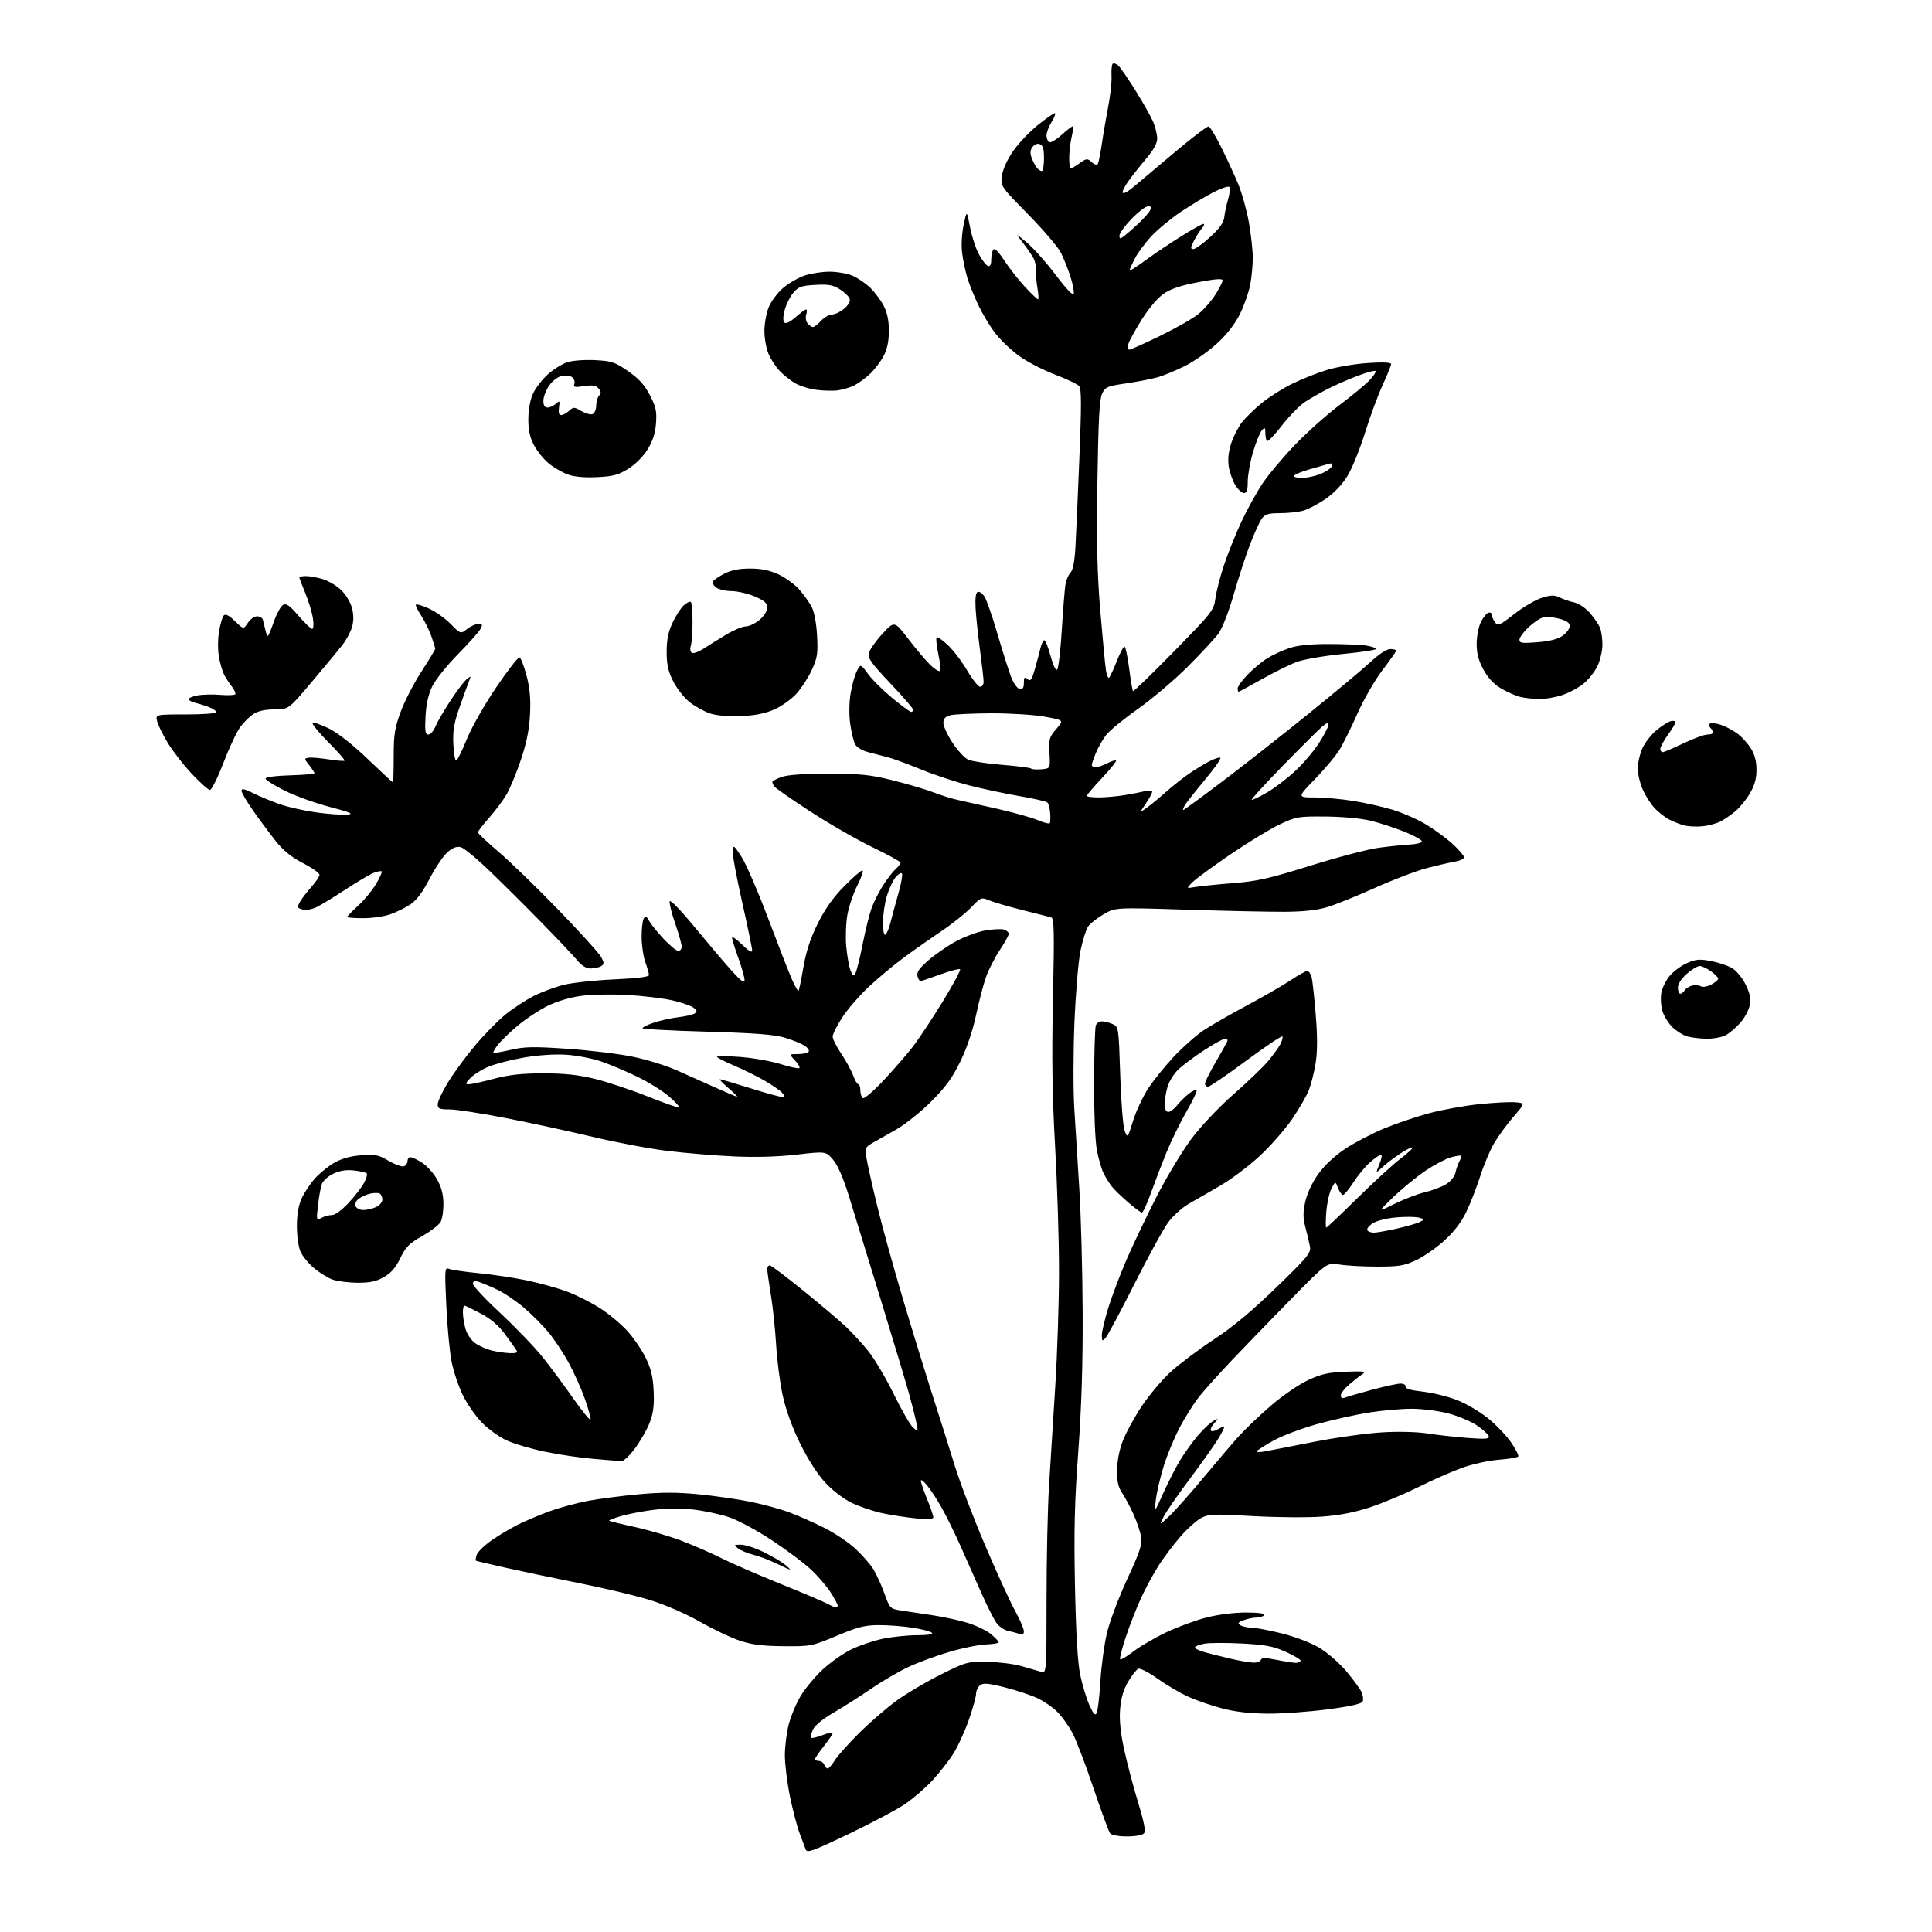 <?xml version="1.0" encoding="UTF-8" standalone="no"?>
<svg 
  version="1.1" 
  xmlns="http://www.w3.org/2000/svg" 
  xmlns:xlink="http://www.w3.org/1999/xlink" 
  xmlns:svg="http://www.w3.org/2000/svg"
  xmlns:rdf="http://www.w3.org/1999/02/22-rdf-syntax-ns#"
  xmlns:cc="http://creativecommons.org/ns#"
  xmlns:dc="http://purl.org/dc/elements/1.1/"
  viewBox="0 0 768 768"
  width="768"
  height="768"
>
<style>svg {background-color: white; }</style>"
<path stroke="none" fill="black" fill-rule="evenodd" d="M337.46,728.99C323.18,735.83 320.82,736.68 320.29,735.21C319.96,734.27 318.87,731.37 317.87,728.77C316.87,726.17 315.14,719.58 314.02,714.12C312.91,708.65 312.00,701.31 312.00,697.80C312.00,694.29 312.69,688.74 313.54,685.46C314.39,682.18 316.53,677.09 318.29,674.15C320.06,671.20 324.00,666.48 327.05,663.65C330.10,660.82 335.19,657.23 338.37,655.68C341.55,654.13 347.16,652.23 350.83,651.45C354.50,650.67 360.63,650.03 364.45,650.02C368.80,650.01 371.05,649.65 370.45,649.06C369.93,648.54 366.57,647.64 363.00,647.07C359.43,646.49 353.42,646.01 349.65,646.01C343.85,646.00 341.25,646.65 332.65,650.24C322.71,654.40 322.27,654.48 311.50,654.39C303.31,654.33 298.90,653.78 294.25,652.25C290.81,651.13 283.61,647.72 278.25,644.68C272.49,641.41 264.36,637.88 258.39,636.04C252.84,634.33 240.46,631.37 230.89,629.46C221.33,627.55 208.10,624.78 201.50,623.31C194.90,621.83 189.35,620.52 189.16,620.39C188.97,620.26 189.11,619.24 189.46,618.13C189.81,617.03 192.30,614.54 194.99,612.60C197.68,610.67 202.50,607.78 205.69,606.17C208.89,604.56 214.72,602.09 218.65,600.68C222.58,599.27 229.33,597.45 233.65,596.63C237.97,595.81 247.05,594.63 253.83,594.01C263.02,593.17 269.11,593.17 277.83,594.02C284.25,594.65 293.58,596.00 298.57,597.02C303.55,598.04 310.53,599.97 314.07,601.30C317.61,602.63 323.82,605.39 327.87,607.44C331.93,609.48 337.44,613.20 340.13,615.72C342.82,618.23 346.00,621.88 347.20,623.82C348.40,625.76 350.36,630.08 351.57,633.42C353.71,639.37 353.85,639.51 358.13,640.19C360.53,640.57 366.09,641.41 370.48,642.05C374.87,642.69 381.26,644.07 384.69,645.13C388.11,646.19 392.28,648.21 393.95,649.61C395.63,651.02 397.00,652.48 396.99,652.84C396.99,653.20 394.73,653.58 391.97,653.68C389.22,653.78 382.81,655.07 377.73,656.55C372.65,658.03 365.35,660.69 361.50,662.46C357.65,664.23 350.90,668.15 346.50,671.17C342.10,674.19 335.32,678.50 331.44,680.76C327.10,683.28 323.91,685.90 323.15,687.56C322.48,689.04 322.16,690.50 322.45,690.79C322.74,691.07 324.78,690.60 326.99,689.74C329.20,688.87 331.00,688.51 331.00,688.94C331.00,689.37 329.43,691.69 327.51,694.11C325.59,696.52 324.02,698.84 324.01,699.25C324.00,699.66 324.69,700.00 325.53,700.00C326.37,700.00 327.32,700.67 327.64,701.50C327.95,702.33 328.58,703.00 329.03,703.00C329.47,703.00 330.74,701.54 331.85,699.75C332.95,697.96 337.38,693.02 341.68,688.76C345.98,684.51 352.65,678.75 356.50,675.96C360.35,673.17 368.18,668.55 373.90,665.69C383.98,660.66 384.54,660.50 392.40,660.61C396.85,660.67 402.98,661.43 406.00,662.29C409.02,663.16 412.51,664.18 413.75,664.55C416.00,665.23 416.00,665.23 416.01,635.87C416.01,619.71 416.46,599.30 417.01,590.50C417.55,581.70 418.66,563.92 419.48,551.00C420.30,538.08 420.97,517.60 420.97,505.50C420.98,493.40 420.28,471.12 419.43,456.00C418.28,435.54 418.06,420.38 418.57,396.77C419.14,370.25 419.03,364.97 417.88,364.67C417.12,364.47 412.00,363.17 406.50,361.79C401.00,360.41 395.04,358.66 393.26,357.92C390.09,356.60 389.94,356.66 385.99,360.77C383.77,363.08 378.48,367.30 374.23,370.16C369.98,373.01 363.30,377.70 359.39,380.58C355.48,383.46 349.21,388.67 345.47,392.15C341.73,395.64 336.94,401.16 334.83,404.41C332.72,407.65 331.00,411.10 331.00,412.05C331.00,413.01 332.55,416.10 334.44,418.91C336.33,421.72 338.45,425.59 339.14,427.51C339.83,429.43 340.76,431.00 341.20,431.00C341.64,431.00 342.00,432.10 342.00,433.44C342.00,434.78 342.46,436.17 343.03,436.52C343.59,436.86 347.30,433.67 351.28,429.42C355.25,425.17 360.41,419.23 362.75,416.23C365.08,413.23 370.42,405.18 374.62,398.34C378.81,391.50 381.97,385.64 381.65,385.31C381.32,384.98 377.77,385.91 373.77,387.36C369.77,388.82 366.21,390.01 365.87,390.00C365.52,390.00 365.00,389.10 364.71,388.00C364.33,386.53 365.41,384.93 368.83,381.92C371.38,379.67 376.22,376.29 379.59,374.41C382.96,372.53 388.27,370.51 391.39,369.93C394.51,369.36 397.95,369.17 399.03,369.51C400.11,369.85 401.00,370.62 401.00,371.21C401.00,371.81 399.38,374.73 397.40,377.72C395.42,380.70 392.95,385.54 391.92,388.48C390.89,391.41 389.11,398.24 387.96,403.66C386.66,409.78 384.30,416.71 381.72,422.00C378.51,428.57 375.86,432.20 370.04,438.00C365.89,442.12 359.69,447.07 356.25,449.00C352.81,450.93 348.59,453.31 346.88,454.31C343.96,456.00 343.80,456.38 344.43,460.28C344.79,462.57 346.67,470.97 348.59,478.94C350.51,486.92 355.25,504.03 359.11,516.97C362.97,529.91 368.31,547.25 370.97,555.50C373.63,563.75 377.46,575.90 379.49,582.50C381.51,589.10 386.92,603.30 391.50,614.06C396.08,624.82 401.44,636.56 403.42,640.14C405.39,643.73 407.00,647.46 407.00,648.44C407.00,649.72 406.51,650.03 405.25,649.54C404.29,649.16 402.25,648.61 400.73,648.30C399.20,647.99 397.11,646.56 396.09,645.12C395.06,643.68 392.37,638.34 390.11,633.25C387.85,628.16 384.15,619.84 381.90,614.75C379.64,609.66 376.28,602.80 374.42,599.50C372.57,596.20 369.93,592.15 368.56,590.50C367.19,588.85 366.06,587.98 366.04,588.58C366.02,589.17 367.12,592.42 368.50,595.81C369.88,599.19 371.00,602.48 371.00,603.11C371.00,603.93 369.05,604.07 364.25,603.59C360.53,603.23 354.49,602.30 350.82,601.53C347.15,600.76 341.60,598.89 338.49,597.36C335.12,595.72 330.81,592.39 327.87,589.16C324.85,585.87 320.97,579.76 317.96,573.61C314.80,567.15 312.32,560.24 311.09,554.50C310.03,549.55 308.87,540.55 308.52,534.50C308.16,528.45 307.23,519.56 306.44,514.75C305.65,509.94 305.00,505.32 305.00,504.50C305.00,503.67 305.44,503.00 305.98,503.00C306.52,503.00 312.48,507.48 319.23,512.96C325.98,518.43 333.56,524.84 336.07,527.21C338.59,529.57 342.66,533.99 345.12,537.04C347.58,540.09 352.13,547.75 355.23,554.07C358.32,560.39 361.79,566.41 362.93,567.44C365.01,569.32 365.01,569.31 364.35,565.91C363.98,564.04 362.70,558.90 361.49,554.50C360.28,550.10 355.14,533.00 350.07,516.50C345.00,500.00 339.32,481.55 337.47,475.50C335.29,468.41 333.06,463.28 331.21,461.07C328.33,457.64 328.33,457.64 316.75,458.97C309.28,459.83 300.41,460.09 291.83,459.70C284.50,459.37 272.67,458.39 265.54,457.53C258.41,456.67 244.91,454.14 235.54,451.90C226.17,449.67 210.62,446.30 201.00,444.43C191.38,442.55 181.36,441.01 178.75,441.01C174.65,441.00 174.00,440.72 174.00,438.98C174.00,437.87 175.80,434.00 178.00,430.38C180.20,426.75 184.99,420.21 188.63,415.85C192.27,411.48 197.76,405.86 200.82,403.37C203.88,400.87 209.00,397.52 212.18,395.91C215.37,394.30 220.80,392.29 224.24,391.45C227.68,390.61 236.69,389.65 244.25,389.31C253.24,388.91 257.99,388.32 257.98,387.60C257.98,387.00 257.32,384.70 256.53,382.50C255.74,380.30 255.07,375.80 255.06,372.50C255.04,369.20 255.43,365.88 255.91,365.11C256.60,364.02 257.04,364.22 258.03,366.05C258.71,367.33 261.30,370.54 263.77,373.19C266.25,375.83 268.89,378.00 269.64,378.00C270.39,378.00 271.00,377.25 271.00,376.33C271.00,375.40 269.85,371.32 268.44,367.24C267.04,363.17 266.02,359.16 266.19,358.33C266.37,357.45 270.50,361.69 276.24,368.67C281.60,375.17 288.22,382.98 290.96,386.00C294.59,390.01 295.94,390.99 295.97,389.62C295.99,388.59 294.88,384.62 293.50,380.81C292.12,377.00 291.00,373.37 291.00,372.74C291.00,372.11 292.80,373.35 295.00,375.50C297.62,378.06 299.00,378.87 299.00,377.85C299.00,376.99 297.18,368.23 294.97,358.39C292.75,348.55 291.06,339.38 291.22,338.01C291.47,335.75 291.82,336.01 294.81,340.68C296.63,343.53 301.39,354.55 305.39,365.18C309.40,375.80 313.65,386.71 314.85,389.40C316.05,392.10 317.20,394.13 317.42,393.90C317.64,393.68 318.51,389.46 319.36,384.51C320.45,378.21 322.15,373.03 325.04,367.18C327.88,361.45 331.15,356.82 335.47,352.42C338.93,348.89 342.23,346.00 342.81,346.00C343.38,346.00 342.53,348.59 340.92,351.75C339.30,354.91 337.49,360.20 336.88,363.50C336.28,366.80 336.06,372.51 336.39,376.19C336.73,379.87 337.48,384.14 338.07,385.69C338.97,388.06 339.28,388.25 340.05,386.87C340.56,385.97 341.84,380.79 342.91,375.37C343.98,369.94 345.57,363.49 346.45,361.04C347.34,358.59 349.40,354.49 351.04,351.94C352.68,349.38 354.92,346.48 356.01,345.49C357.11,344.50 358.00,343.35 358.00,342.93C358.00,342.52 352.94,339.73 346.75,336.75C340.56,333.76 329.43,327.35 322.00,322.51C314.57,317.67 308.17,313.21 307.77,312.60C307.36,312.00 307.02,311.20 307.02,310.83C307.01,310.46 308.69,309.57 310.75,308.85C313.21,307.99 319.66,307.55 329.50,307.56C342.33,307.59 346.03,307.97 355.08,310.24C360.90,311.69 368.10,313.83 371.08,314.98C374.06,316.13 378.30,317.47 380.50,317.94C382.70,318.42 389.85,320.02 396.40,321.50C402.94,322.99 410.24,325.03 412.62,326.05C415.00,327.07 417.12,327.59 417.33,327.20C417.54,326.82 417.60,324.99 417.45,323.14C417.30,321.30 416.81,319.43 416.34,319.00C415.88,318.57 411.00,317.45 405.50,316.51C400.00,315.58 391.00,313.67 385.50,312.27C380.00,310.88 371.31,308.00 366.18,305.89C361.06,303.77 355.10,301.58 352.93,301.02C350.77,300.46 347.21,299.53 345.02,298.97C342.77,298.38 340.55,297.03 339.93,295.86C339.32,294.72 338.44,291.11 337.98,287.83C337.48,284.30 337.53,279.39 338.11,275.80C338.65,272.46 339.77,268.41 340.60,266.80C342.12,263.87 342.12,263.87 345.04,267.89C346.64,270.11 350.98,274.41 354.67,277.46C358.37,280.51 361.75,283.00 362.19,283.00C362.64,283.00 363.00,282.60 363.00,282.11C363.00,281.63 358.90,276.90 353.89,271.60C346.22,263.49 344.88,261.60 345.40,259.56C345.73,258.23 348.15,254.80 350.77,251.95C355.54,246.76 355.54,246.76 361.19,254.13C364.30,258.18 368.23,262.82 369.91,264.43C371.60,266.04 373.27,267.06 373.63,266.70C373.99,266.34 373.71,263.33 373.00,260.00C372.29,256.67 371.99,253.68 372.32,253.35C372.65,253.02 374.68,254.43 376.85,256.48C379.01,258.53 382.46,263.08 384.52,266.60C386.58,270.12 388.88,273.00 389.63,273.00C390.38,273.00 391.00,272.12 391.00,271.03C391.00,269.95 390.35,264.22 389.55,258.28C388.76,252.35 387.97,244.84 387.80,241.60C387.60,237.70 387.90,235.56 388.69,235.29C389.34,235.06 390.55,235.92 391.37,237.19C392.19,238.46 394.46,244.97 396.41,251.65C398.37,258.34 400.77,265.99 401.76,268.65C402.81,271.47 404.27,273.62 405.28,273.82C406.56,274.06 407.00,273.46 407.00,271.45C407.00,269.21 407.24,268.96 408.45,269.96C409.66,270.97 410.14,270.30 411.41,265.83C412.24,262.90 413.21,259.26 413.57,257.74C413.93,256.22 414.57,254.76 415.00,254.50C415.43,254.23 416.58,256.96 417.55,260.55C418.63,264.54 419.68,266.72 420.24,266.16C420.75,265.65 421.58,258.54 422.08,250.37C422.58,242.19 423.24,234.05 423.54,232.28C423.84,230.51 424.74,228.40 425.55,227.60C426.52,226.62 427.18,223.17 427.51,217.32C427.78,212.47 428.49,196.44 429.08,181.70C429.91,161.33 429.89,154.57 429.00,153.50C428.35,152.72 423.97,150.63 419.27,148.86C414.56,147.08 408.13,143.72 404.96,141.39C401.80,139.07 397.57,135.01 395.56,132.38C393.55,129.74 390.56,124.77 388.91,121.31C387.26,117.86 385.28,112.94 384.51,110.37C383.74,107.81 382.81,103.36 382.45,100.49C382.08,97.45 382.33,92.81 383.06,89.38C384.31,83.50 384.31,83.50 385.60,90.28C386.31,94.01 387.92,98.93 389.19,101.21C390.46,103.49 392.06,105.54 392.75,105.76C393.55,106.02 394.01,105.15 394.02,103.33C394.02,101.77 394.38,99.95 394.81,99.27C395.34,98.44 396.81,99.88 399.31,103.68C401.36,106.79 405.07,111.50 407.56,114.16C410.04,116.82 412.33,119.00 412.63,119.00C412.93,119.00 412.84,117.09 412.43,114.75C412.01,112.41 411.76,109.25 411.86,107.72C411.96,106.19 411.51,103.94 410.87,102.72C410.23,101.50 408.31,98.70 406.61,96.51C403.50,92.52 403.50,92.52 408.18,96.41C410.75,98.55 415.93,104.36 419.68,109.31C424.18,115.26 426.61,117.75 426.83,116.65C427.01,115.73 426.38,112.62 425.44,109.74C424.50,106.86 422.84,102.70 421.75,100.50C420.67,98.30 414.82,91.45 408.76,85.27C397.73,74.04 397.73,74.04 398.29,69.85C398.63,67.34 400.37,63.47 402.68,60.12C404.78,57.07 409.18,52.42 412.45,49.79C415.72,47.15 418.80,45.00 419.28,45.00C419.77,45.00 419.23,46.52 418.08,48.37C416.94,50.22 416.00,52.67 416.00,53.81C416.00,54.95 416.47,56.17 417.04,56.52C417.61,56.88 419.90,55.52 422.13,53.50C424.35,51.49 426.34,50.00 426.53,50.20C426.73,50.40 426.48,52.34 425.97,54.53C425.46,56.71 425.04,60.41 425.02,62.75C425.01,65.09 425.27,67.00 425.60,67.00C425.92,67.00 427.52,66.05 429.15,64.89C431.92,62.92 432.22,62.89 433.95,64.46C434.99,65.40 436.06,65.72 436.39,65.18C436.71,64.66 437.42,61.14 437.97,57.37C438.51,53.59 439.66,46.90 440.51,42.50C441.37,38.10 441.97,32.60 441.85,30.27C441.73,27.94 441.93,25.74 442.29,25.38C442.65,25.01 443.61,25.27 444.42,25.94C445.23,26.61 448.38,31.16 451.42,36.05C454.46,40.94 457.63,46.58 458.47,48.59C459.31,50.60 460.00,53.52 460.00,55.08C460.00,57.00 458.54,59.65 455.51,63.21C453.04,66.12 449.82,70.20 448.36,72.27C446.90,74.34 445.99,76.32 446.33,76.67C446.68,77.01 448.27,76.21 449.88,74.89C451.49,73.58 458.79,67.43 466.11,61.24C473.43,55.04 479.88,50.11 480.46,50.27C481.03,50.44 483.30,54.19 485.50,58.61C487.70,63.03 490.73,69.61 492.23,73.22C493.73,76.84 495.64,83.72 496.48,88.53C497.31,93.33 498.00,99.62 498.00,102.49C498.00,105.37 497.55,110.15 496.99,113.11C496.44,116.08 494.63,121.27 492.98,124.66C491.01,128.69 487.86,132.77 483.89,136.44C480.54,139.54 474.80,143.59 471.12,145.44C467.45,147.29 462.43,149.36 459.97,150.03C457.51,150.71 451.90,151.79 447.50,152.43C440.18,153.49 439.38,153.84 438.11,156.47C437.05,158.68 436.61,166.90 436.24,191.43C435.87,215.97 436.14,228.08 437.40,243.00C438.30,253.72 439.30,264.23 439.62,266.35C439.94,268.46 440.54,269.81 440.95,269.35C441.36,268.88 442.71,265.91 443.96,262.75C445.21,259.59 446.57,257.00 446.98,257.00C447.40,257.00 448.24,260.89 448.85,265.65C449.46,270.41 450.16,274.49 450.39,274.73C450.63,274.96 457.95,267.87 466.66,258.97C481.87,243.44 482.53,242.60 483.14,237.91C483.49,235.22 485.01,229.30 486.51,224.76C488.01,220.22 491.15,212.40 493.48,207.40C495.82,202.39 499.68,195.42 502.07,191.90C504.46,188.38 510.25,181.52 514.94,176.66C519.63,171.79 527.52,164.76 532.48,161.02C537.44,157.29 542.82,152.84 544.43,151.13C546.04,149.42 547.11,147.77 546.80,147.47C546.50,147.17 543.37,148.01 539.84,149.34C536.31,150.66 530.99,152.98 528.01,154.49C525.04,156.00 520.86,158.39 518.74,159.79C516.61,161.20 512.49,165.41 509.58,169.16C506.68,172.90 504.00,175.67 503.65,175.31C503.29,174.96 503.00,173.52 503.00,172.12C503.00,169.91 502.82,169.77 501.62,171.04C500.87,171.84 499.29,175.72 498.12,179.66C496.96,183.59 496.00,188.88 496.00,191.41C496.00,194.84 495.62,196.00 494.49,196.00C493.65,196.00 492.09,194.55 491.01,192.78C489.94,191.01 488.77,187.67 488.43,185.35C488.01,182.57 488.36,179.45 489.44,176.17C490.35,173.44 492.27,169.69 493.71,167.85C495.15,166.01 498.70,162.56 501.60,160.19C504.51,157.81 509.95,154.37 513.69,152.54C517.44,150.70 523.65,148.24 527.49,147.06C531.34,145.88 538.65,144.64 543.74,144.31C549.71,143.91 553.00,144.06 553.00,144.71C553.00,145.26 551.47,149.04 549.60,153.11C547.73,157.17 544.59,165.68 542.62,172.01C540.65,178.35 537.57,185.98 535.77,188.98C533.68,192.47 530.54,195.80 527.08,198.22C524.10,200.30 520.05,202.45 518.08,202.99C516.11,203.54 511.94,203.99 508.81,203.99C504.04,204.00 502.86,204.37 501.53,206.25C500.67,207.49 498.59,212.04 496.92,216.36C495.26,220.68 492.33,229.66 490.41,236.31C488.34,243.50 485.86,249.84 484.28,251.95C482.83,253.90 477.33,259.81 472.07,265.08C466.81,270.35 457.90,277.89 452.29,281.85C446.67,285.80 440.97,290.49 439.63,292.27C438.29,294.05 436.48,297.24 435.60,299.37C434.72,301.50 434.00,303.64 434.00,304.12C434.00,304.60 434.70,305.00 435.55,305.00C436.40,305.00 438.47,304.29 440.14,303.43C441.82,302.56 443.40,302.06 443.66,302.32C443.91,302.58 441.40,305.71 438.06,309.27C434.73,312.84 432.00,316.04 432.00,316.38C432.00,316.72 434.14,317.00 436.75,316.99C439.36,316.99 443.98,316.58 447.00,316.08C450.02,315.58 453.74,314.86 455.25,314.48C456.84,314.08 458.00,314.19 458.00,314.75C458.00,315.28 456.86,317.40 455.47,319.45C452.94,323.18 452.94,323.18 455.81,321.13C457.39,320.01 460.90,317.12 463.59,314.72C466.29,312.32 470.52,308.99 473.00,307.32C475.48,305.65 478.99,303.52 480.82,302.58C482.64,301.64 484.56,301.02 485.08,301.19C485.60,301.37 482.85,305.33 478.95,310.01C475.06,314.68 471.43,319.29 470.90,320.25C470.37,321.21 470.14,322.00 470.39,322.00C470.64,322.00 477.52,316.97 485.67,310.81C493.83,304.66 509.27,292.53 520.00,283.86C530.73,275.19 541.94,265.82 544.92,263.04C548.21,259.98 551.25,258.00 552.67,258.00C553.95,258.00 555.00,258.29 555.00,258.64C555.00,258.99 552.55,262.48 549.55,266.39C546.51,270.36 542.10,278.03 539.55,283.77C537.05,289.42 533.81,295.94 532.34,298.27C530.88,300.60 526.53,305.76 522.67,309.75C515.66,317.00 515.66,317.00 522.58,317.00C526.39,317.01 533.33,317.63 538.00,318.39C542.68,319.15 549.66,320.71 553.50,321.86C557.35,323.01 563.28,325.60 566.67,327.61C570.07,329.63 574.90,333.17 577.42,335.48C579.94,337.79 582.00,340.18 582.00,340.80C582.00,341.41 580.31,342.19 578.25,342.54C576.19,342.89 571.12,344.06 567.00,345.14C562.88,346.23 553.65,349.76 546.50,352.98C539.35,356.21 530.80,359.65 527.50,360.62C523.41,361.84 518.00,362.42 510.50,362.45C504.45,362.48 486.86,362.10 471.42,361.61C443.34,360.72 443.34,360.72 438.61,363.49C436.00,365.02 433.24,367.23 432.47,368.40C431.70,369.58 430.37,373.85 429.52,377.89C428.67,381.93 427.59,394.75 427.11,406.37C426.63,417.99 426.60,433.35 427.04,440.50C427.49,447.65 428.39,462.05 429.04,472.50C429.70,482.95 430.30,505.00 430.37,521.50C430.46,542.26 429.92,559.35 428.63,577.00C427.15,597.09 426.87,608.44 427.32,630.50C427.71,649.45 428.38,660.84 429.39,665.74C430.22,669.72 431.85,675.12 433.01,677.74C434.59,681.29 435.33,682.12 435.93,681.00C436.38,680.17 437.05,674.49 437.42,668.37C437.79,662.24 438.97,653.56 440.04,649.06C441.12,644.57 444.74,634.97 448.09,627.72C453.17,616.75 454.09,613.95 453.60,610.93C453.29,608.94 451.92,604.87 450.57,601.90C449.22,598.93 447.20,595.15 446.07,593.50C444.59,591.34 444.01,588.90 444.01,584.79C444.00,581.43 444.88,576.69 446.13,573.29C447.29,570.10 450.68,563.82 453.64,559.32C456.61,554.82 461.84,548.57 465.27,545.43C468.70,542.29 476.45,536.46 482.50,532.48C490.15,527.43 497.72,521.12 507.38,511.74C520.12,499.37 521.22,498.02 520.70,495.38C520.39,493.80 519.58,490.37 518.90,487.77C517.93,484.05 517.93,481.89 518.89,477.61C519.62,474.33 521.66,470.00 524.05,466.67C526.53,463.21 530.52,459.48 534.75,456.67C538.46,454.21 545.42,450.57 550.22,448.58C555.02,446.60 563.12,443.86 568.22,442.49C573.32,441.13 582.22,439.52 588.00,438.92C593.77,438.32 600.26,437.98 602.40,438.17C606.31,438.50 606.31,438.50 601.56,444.00C598.95,447.02 595.50,451.75 593.90,454.50C592.29,457.25 589.84,463.08 588.44,467.47C587.04,471.85 584.57,478.22 582.94,481.62C580.99,485.72 578.05,489.59 574.24,493.07C571.08,495.96 566.02,499.49 563.00,500.91C558.24,503.15 556.16,503.49 547.50,503.50C542.00,503.50 535.25,503.13 532.50,502.67C527.50,501.85 527.50,501.85 513.45,516.17C505.72,524.05 495.12,535.00 489.90,540.50C484.68,546.00 478.74,552.60 476.71,555.16C474.68,557.72 471.25,563.12 469.10,567.16C466.94,571.20 464.03,578.17 462.64,582.65C461.24,587.13 459.82,593.21 459.47,596.15C458.85,601.50 458.85,601.50 462.37,593.65C464.30,589.33 467.33,583.40 469.10,580.48C470.88,577.55 474.09,573.09 476.25,570.57C478.41,568.04 481.15,565.47 482.34,564.84C484.48,563.72 484.49,563.72 482.59,565.86C481.54,567.04 481.00,568.33 481.38,568.72C481.77,569.11 483.01,568.85 484.14,568.14C485.27,567.44 486.37,567.04 486.59,567.25C486.80,567.47 485.57,569.86 483.86,572.57C482.14,575.28 477.03,582.45 472.50,588.50C467.97,594.55 463.48,601.08 462.52,603.00C460.77,606.50 460.77,606.50 464.98,602.50C467.29,600.30 473.29,593.55 478.30,587.50C483.32,581.45 489.58,574.10 492.21,571.18C494.84,568.25 500.67,562.67 505.18,558.79C509.68,554.90 516.30,550.35 519.89,548.67C525.23,546.17 527.96,545.56 534.95,545.29C542.13,545.01 543.19,545.16 541.60,546.23C540.55,546.93 538.19,548.78 536.35,550.35C534.51,551.92 533.00,553.88 533.00,554.71C533.00,555.74 533.56,556.00 534.75,555.53C535.71,555.16 540.55,553.76 545.50,552.43C550.45,551.09 555.51,550.00 556.75,550.00C557.99,550.00 558.89,550.54 558.75,551.21C558.58,552.01 560.88,552.68 565.50,553.19C569.35,553.62 575.46,555.11 579.07,556.50C582.69,557.90 588.28,561.17 591.49,563.77C594.71,566.37 598.83,570.68 600.66,573.35C602.49,576.02 603.78,578.54 603.53,578.96C603.27,579.37 599.79,579.96 595.78,580.27C591.77,580.58 585.22,582.02 581.19,583.48C577.17,584.94 569.38,588.37 563.88,591.11C558.38,593.84 549.86,597.43 544.94,599.07C538.80,601.13 532.76,602.32 525.74,602.86C520.07,603.30 507.75,603.21 498.12,602.67C482.16,601.77 480.47,601.83 477.39,603.49C475.55,604.48 471.85,607.81 469.17,610.90C466.48,613.99 462.59,619.16 460.52,622.40C458.45,625.64 455.28,631.52 453.48,635.47C451.68,639.42 448.98,646.35 447.48,650.87C445.98,655.39 444.99,659.33 445.28,659.61C445.57,659.90 447.99,658.46 450.65,656.41C453.32,654.36 459.20,650.94 463.72,648.81C468.24,646.68 475.39,644.05 479.63,642.97C484.09,641.83 490.64,641.00 495.22,641.00C500.23,641.00 502.89,641.37 502.50,642.00C502.16,642.55 500.81,643.00 499.51,643.00C498.20,643.00 495.88,643.48 494.35,644.06C492.12,644.90 491.86,645.30 493.03,646.04C493.84,646.55 495.85,646.99 497.50,647.01C499.15,647.03 504.61,648.08 509.63,649.33C514.96,650.66 521.16,653.04 524.52,655.05C527.68,656.95 532.51,661.16 535.24,664.42C537.97,667.68 540.66,671.36 541.23,672.61C541.80,673.85 542.02,675.51 541.72,676.30C541.33,677.29 537.19,678.25 527.84,679.49C520.50,680.46 509.77,681.23 504.00,681.20C496.96,681.15 491.03,680.48 486.00,679.17C481.88,678.09 475.86,676.03 472.63,674.60C469.40,673.17 463.86,669.94 460.33,667.41C456.79,664.89 453.28,663.06 452.53,663.35C451.77,663.64 449.94,665.95 448.46,668.48C446.59,671.67 445.61,675.02 445.26,679.40C444.90,683.77 445.41,688.75 446.90,695.61C448.08,701.05 450.56,710.45 452.42,716.50C454.78,724.22 455.49,727.87 454.77,728.75C454.17,729.49 451.39,730.00 448.00,730.00C444.58,730.00 441.85,729.49 441.27,728.75C440.73,728.06 437.72,719.85 434.57,710.50C431.42,701.15 427.67,691.35 426.25,688.73C424.82,686.10 422.21,682.46 420.44,680.64C418.67,678.81 415.03,676.29 412.36,675.04C409.69,673.78 403.80,671.84 399.29,670.72C392.57,669.06 390.80,668.93 389.54,669.97C388.69,670.67 387.99,672.20 387.99,673.37C387.98,674.54 386.69,679.20 385.11,683.71C383.54,688.23 380.74,694.31 378.90,697.21C377.05,700.12 373.28,704.92 370.52,707.87C367.76,710.83 362.92,715.01 359.76,717.16C356.60,719.31 346.57,724.63 337.46,728.99zM498.17,660.92C499.63,660.96 501.01,660.47 501.23,659.82C501.53,658.92 502.98,658.92 507.48,659.82C510.70,660.47 514.16,661.00 515.17,661.00C516.18,661.00 517.00,660.61 517.00,660.14C517.00,659.66 514.32,658.07 511.05,656.60C506.17,654.41 503.05,653.82 493.72,653.32C487.46,652.99 480.69,653.02 478.67,653.40C476.65,653.78 475.00,654.46 475.00,654.92C475.00,655.37 476.91,656.25 479.25,656.88C481.59,657.51 486.20,658.66 489.50,659.43C492.80,660.20 496.70,660.87 498.17,660.92zM332.25,638.96C332.66,638.98 333.00,638.64 333.00,638.20C333.00,637.75 331.72,635.39 330.16,632.95C328.59,630.50 325.03,626.38 322.24,623.79C319.45,621.20 312.43,615.96 306.64,612.14C300.85,608.32 293.23,604.24 289.71,603.07C286.18,601.90 279.83,600.55 275.59,600.07C271.08,599.57 264.70,599.59 260.19,600.14C255.96,600.65 250.09,601.75 247.14,602.59C244.20,603.43 241.96,604.29 242.17,604.51C242.39,604.72 247.00,605.86 252.41,607.03C257.83,608.21 266.18,610.66 270.97,612.49C275.75,614.31 282.94,617.45 286.93,619.47C290.93,621.48 301.39,626.02 310.18,629.57C318.97,633.12 327.36,636.67 328.83,637.47C330.30,638.27 331.84,638.94 332.25,638.96zM314.00,623.92C313.73,623.90 311.25,622.79 308.50,621.46C305.75,620.12 301.69,618.59 299.47,618.04C297.25,617.49 294.55,616.37 293.47,615.55C291.58,614.13 291.63,614.06 294.50,614.03C296.15,614.02 300.20,615.32 303.50,616.94C306.80,618.55 310.62,620.79 312.00,621.91C313.38,623.04 314.27,623.94 314.00,623.92zM247.00,580.86C246.18,580.78 241.22,580.36 236.00,579.93C230.78,579.50 222.04,578.21 216.59,577.07C211.14,575.93 204.29,573.91 201.37,572.57C198.45,571.23 194.04,568.06 191.57,565.51C189.09,562.97 185.70,558.10 184.03,554.69C182.35,551.29 180.34,545.35 179.56,541.50C178.77,537.65 177.81,527.56 177.42,519.09C176.73,504.21 176.77,503.70 178.60,504.42C179.65,504.83 184.87,505.59 190.21,506.10C195.55,506.61 204.13,507.89 209.28,508.95C214.42,510.01 221.75,512.05 225.57,513.49C229.38,514.92 235.33,517.94 238.78,520.19C242.24,522.44 247.05,526.49 249.49,529.20C251.92,531.90 255.17,536.68 256.70,539.81C258.82,544.13 259.58,547.30 259.84,553.00C260.10,558.64 259.71,561.74 258.27,565.50C257.21,568.25 254.58,572.86 252.42,575.75C250.27,578.64 247.82,580.94 247.00,580.86zM503.28,576.87C505.60,576.41 514.48,574.68 523.00,573.03C531.52,571.37 543.45,569.73 549.50,569.38C556.03,568.99 563.35,569.18 567.50,569.83C571.35,570.44 578.49,571.23 583.38,571.60C590.68,572.14 592.17,572.01 591.80,570.88C591.55,570.12 589.42,568.20 587.06,566.60C584.70,565.01 579.59,562.87 575.70,561.85C571.80,560.83 565.25,560.00 561.07,560.00C556.91,560.01 549.23,560.69 544.00,561.53C538.77,562.37 529.55,564.44 523.50,566.12C517.45,567.81 509.71,570.73 506.29,572.62C502.88,574.51 499.86,576.42 499.58,576.88C499.29,577.33 500.96,577.33 503.28,576.87zM234.74,564.28C234.92,563.74 233.88,559.97 232.43,555.90C230.98,551.83 228.06,545.35 225.94,541.50C223.82,537.65 220.22,532.25 217.94,529.50C215.66,526.75 211.25,522.34 208.14,519.71C205.04,517.07 200.25,513.86 197.50,512.58C194.75,511.29 191.49,509.93 190.25,509.55C188.61,509.05 188.00,509.27 188.00,510.36C188.00,511.18 192.99,516.50 199.08,522.18C205.18,527.86 212.72,535.71 215.83,539.64C218.95,543.56 224.41,550.93 227.96,556.01C231.51,561.09 234.56,564.81 234.74,564.28zM202.80,537.90C205.23,537.97 205.89,537.67 205.30,536.74C204.86,536.04 202.82,533.18 200.76,530.38C198.21,526.91 195.14,524.29 191.12,522.14C187.88,520.42 184.95,519.00 184.61,519.00C184.27,519.00 184.00,520.24 184.01,521.75C184.01,523.26 184.47,526.17 185.04,528.21C185.64,530.35 187.28,532.77 188.93,533.95C190.50,535.07 193.53,536.40 195.65,536.89C197.77,537.39 200.98,537.84 202.80,537.90zM439.41,531.96C438.18,533.24 438.00,533.08 438.00,530.77C438.00,529.30 439.17,524.37 440.59,519.80C442.02,515.24 445.22,506.77 447.70,501.00C450.18,495.23 455.54,483.98 459.60,476.00C463.66,468.02 469.97,457.54 473.60,452.69C477.43,447.60 484.50,440.13 490.38,434.96C495.97,430.06 502.15,424.12 504.11,421.77C506.07,419.42 508.22,416.46 508.90,415.19C509.58,413.93 509.99,412.50 509.81,412.03C509.64,411.56 503.20,415.85 495.50,421.56C487.80,427.26 480.94,431.95 480.25,431.97C479.56,431.98 479.00,431.43 479.00,430.73C479.00,430.03 481.02,426.00 483.50,421.77C485.98,417.54 488.00,413.84 488.00,413.54C488.00,413.24 487.44,413.00 486.75,413.00C486.06,413.00 482.35,415.06 478.50,417.58C474.65,420.10 470.10,423.50 468.39,425.14C466.68,426.78 464.77,429.83 464.14,431.93C463.51,434.02 463.00,437.14 463.00,438.87C463.00,440.91 463.49,442.00 464.43,442.00C465.21,442.00 466.76,440.85 467.87,439.44C468.98,438.03 471.06,435.96 472.49,434.83C473.93,433.70 475.36,433.03 475.67,433.34C475.98,433.65 474.18,437.46 471.67,441.81C469.16,446.17 465.57,453.50 463.69,458.11C461.81,462.73 459.03,469.99 457.50,474.25C455.98,478.51 454.37,482.00 453.93,482.00C453.48,482.00 450.98,480.14 448.36,477.88C445.74,475.61 442.85,472.80 441.94,471.63C441.03,470.46 439.58,468.13 438.72,466.46C437.87,464.78 436.64,460.51 435.99,456.97C435.32,453.27 434.86,441.70 434.91,429.84C434.96,418.47 435.27,408.45 435.61,407.58C435.94,406.71 437.04,406.00 438.06,406.00C439.08,406.00 440.98,406.49 442.30,407.09C444.67,408.17 444.70,408.37 445.31,427.43C445.65,438.10 446.44,447.98 447.09,449.59C448.23,452.47 448.27,452.43 450.45,445.42C451.67,441.53 454.43,435.69 456.58,432.43C458.74,429.18 463.35,423.50 466.83,419.81C470.31,416.11 475.58,411.48 478.54,409.51C481.51,407.55 489.27,403.09 495.81,399.60C502.34,396.12 510.11,391.63 513.08,389.63C516.04,387.64 518.99,386.00 519.63,386.00C520.26,386.00 521.06,387.11 521.40,388.46C521.74,389.81 522.47,396.54 523.03,403.43C523.73,412.06 523.72,417.97 523.00,422.51C522.42,426.13 521.21,430.98 520.31,433.30C519.40,435.61 516.42,440.78 513.68,444.79C510.94,448.80 505.23,455.32 501.00,459.29C496.76,463.26 489.74,468.58 485.40,471.12C481.05,473.66 475.35,476.95 472.71,478.43C470.08,479.92 466.36,483.24 464.45,485.81C462.53,488.39 456.43,499.50 450.90,510.50C445.36,521.50 440.19,531.16 439.41,531.96zM142.00,509.91C138.43,509.87 133.99,509.30 132.14,508.63C130.29,507.96 126.97,505.90 124.77,504.05C122.57,502.21 120.15,499.20 119.39,497.38C118.62,495.56 118.01,491.01 118.02,487.28C118.04,482.86 118.69,479.08 119.89,476.43C120.91,474.20 123.21,470.69 125.01,468.65C126.80,466.60 130.26,463.76 132.68,462.34C135.68,460.58 139.11,459.60 143.48,459.25C149.15,458.79 150.40,459.04 154.50,461.45C157.05,462.94 159.78,463.92 160.57,463.61C161.36,463.31 162.00,462.37 162.00,461.53C162.00,460.69 162.51,460.00 163.13,460.00C163.75,460.00 165.78,460.94 167.64,462.09C169.50,463.23 172.17,466.15 173.58,468.55C175.39,471.64 176.18,474.50 176.26,478.22C176.32,481.12 175.84,484.49 175.18,485.70C174.52,486.90 171.23,489.45 167.85,491.35C162.68,494.26 161.30,495.66 159.11,500.15C157.21,504.03 155.40,506.11 152.50,507.73C149.46,509.43 146.94,509.95 142.00,509.91zM546.11,490.00C547.21,490.00 551.34,489.27 555.30,488.38C559.26,487.49 563.40,486.29 564.50,485.71C566.42,484.69 566.40,484.63 564.00,484.01C562.62,483.65 558.55,483.62 554.95,483.94C551.22,484.26 547.21,485.28 545.66,486.30C544.16,487.28 543.20,488.52 543.53,489.04C543.85,489.57 545.02,490.00 546.11,490.00zM527.20,488.00C527.46,488.00 533.05,482.71 539.61,476.25C546.18,469.79 553.89,462.73 556.75,460.56C559.61,458.40 561.75,456.42 561.50,456.16C561.25,455.91 559.12,456.95 556.77,458.48C554.42,460.00 551.22,462.43 549.65,463.88C546.80,466.50 546.80,466.50 548.35,462.75C549.20,460.69 549.49,459.00 548.98,459.00C548.48,459.00 546.52,460.36 544.62,462.03C542.72,463.69 539.74,467.29 537.98,470.03C536.23,472.76 534.38,475.00 533.87,475.00C533.36,475.00 532.48,473.76 531.90,472.25C530.84,469.50 530.84,469.50 529.29,472.44C528.44,474.05 527.51,478.22 527.23,481.69C526.95,485.16 526.94,488.00 527.20,488.00zM127.79,484.11C128.93,483.50 130.81,483.00 131.96,483.00C133.17,483.00 135.93,480.99 138.49,478.25C140.94,475.64 143.72,472.06 144.67,470.29C145.63,468.52 146.12,466.78 145.76,466.42C145.39,466.06 143.12,465.54 140.69,465.27C137.68,464.93 135.10,465.33 132.56,466.54C130.51,467.51 128.45,469.32 127.98,470.56C127.51,471.80 126.80,475.61 126.42,479.02C125.73,485.08 125.76,485.20 127.79,484.11zM554.38,478.55C558.16,476.67 563.56,474.60 566.38,473.95C569.19,473.29 572.96,471.87 574.75,470.80C576.67,469.64 578.23,467.74 578.56,466.17C578.87,464.70 579.57,462.67 580.13,461.65C580.68,460.64 580.97,459.64 580.76,459.43C580.56,459.22 578.76,459.50 576.77,460.05C574.78,460.60 570.30,462.95 566.82,465.27C563.35,467.60 557.58,472.30 554.00,475.73C547.50,481.96 547.50,481.96 554.38,478.55zM144.42,481.00C145.79,481.00 148.05,480.48 149.45,479.84C150.85,479.20 152.00,477.88 152.00,476.90C152.00,475.92 151.54,474.83 150.98,474.48C150.41,474.14 148.72,474.13 147.23,474.47C145.73,474.81 143.66,475.73 142.62,476.50C141.54,477.31 141.00,478.56 141.34,479.45C141.67,480.30 143.06,481.00 144.42,481.00zM270.00,440.23C270.27,439.99 268.48,438.04 266.00,435.89C263.52,433.74 257.90,430.23 253.50,428.08C249.10,425.93 242.57,423.17 239.00,421.95C235.43,420.72 229.12,419.51 225.00,419.26C220.45,418.97 213.82,419.43 208.14,420.41C203.00,421.31 196.63,422.97 193.99,424.10C191.35,425.23 188.17,427.25 186.92,428.58C184.94,430.69 184.87,431.00 186.41,431.00C187.38,431.00 191.84,430.03 196.33,428.83C202.45,427.21 207.39,426.67 216.00,426.67C224.47,426.67 229.87,427.25 236.50,428.87C241.45,430.09 250.90,433.23 257.50,435.87C264.10,438.51 269.73,440.47 270.00,440.23zM293.00,435.95C293.27,435.94 291.70,434.37 289.50,432.48C287.30,430.58 285.80,429.02 286.17,429.01C286.54,429.01 291.86,430.57 298.00,432.50C304.14,434.43 309.86,436.00 310.70,436.00C311.98,436.00 312.02,435.74 310.96,434.45C310.26,433.60 307.16,431.44 304.09,429.65C301.02,427.86 295.46,425.12 291.75,423.55C288.04,421.98 285.00,420.42 285.00,420.08C285.00,419.73 289.16,419.77 294.25,420.15C299.34,420.54 306.58,421.82 310.35,423.00C314.11,424.18 317.45,424.88 317.77,424.57C318.08,424.25 317.29,422.87 316.00,421.50C313.65,419.00 313.65,419.00 317.27,419.00C319.26,419.00 321.15,418.57 321.47,418.04C321.80,417.52 321.04,416.43 319.78,415.63C318.53,414.83 315.02,413.42 312.00,412.50C307.86,411.25 300.26,410.66 281.27,410.11C267.40,409.71 255.79,409.12 255.47,408.80C255.15,408.48 257.05,407.49 259.68,406.59C262.31,405.70 266.79,404.69 269.63,404.36C272.46,404.02 275.40,403.35 276.14,402.86C277.24,402.13 277.14,401.69 275.63,400.53C274.60,399.75 270.78,398.44 267.13,397.63C263.48,396.81 255.55,395.86 249.50,395.51C243.45,395.17 235.18,395.32 231.13,395.86C226.56,396.47 221.43,398.00 217.63,399.88C214.26,401.55 208.93,405.07 205.79,407.71C202.65,410.34 199.12,413.76 197.93,415.30C196.74,416.84 195.94,418.27 196.14,418.48C196.35,418.68 199.43,418.16 203.01,417.33C208.49,416.05 211.98,415.98 225.50,416.90C234.30,417.50 246.00,418.91 251.50,420.05C257.00,421.18 264.88,423.61 269.00,425.45C273.12,427.28 280.10,430.40 284.50,432.38C288.90,434.36 292.73,435.96 293.00,435.95zM678.30,412.91C675.66,412.87 672.20,412.44 670.60,411.96C669.01,411.48 666.41,409.85 664.83,408.34C663.25,406.82 661.46,403.92 660.85,401.89C660.24,399.86 660.04,396.59 660.41,394.63C660.78,392.66 662.28,389.63 663.76,387.88C665.23,386.13 668.31,383.87 670.60,382.85C674.10,381.30 675.61,381.17 680.05,382.01C682.96,382.56 686.72,383.80 688.42,384.77C690.18,385.78 692.51,388.56 693.86,391.27C695.63,394.84 696.06,396.89 695.56,399.53C695.20,401.46 693.51,404.63 691.80,406.57C690.10,408.51 687.44,410.75 685.90,411.55C684.36,412.35 680.94,412.96 678.30,412.91zM667.95,395.00C668.47,395.00 669.26,394.40 669.70,393.66C670.14,392.92 671.46,392.08 672.64,391.78C673.82,391.49 675.36,391.61 676.08,392.05C676.82,392.51 678.59,392.23 680.19,391.40C681.74,390.60 683.00,389.54 683.00,389.04C683.00,388.54 681.69,387.21 680.10,386.07C678.50,384.93 676.49,384.00 675.63,384.00C674.77,384.00 672.48,385.40 670.53,387.10C668.34,389.03 667.00,391.11 667.00,392.60C667.00,393.92 667.43,395.00 667.95,395.00zM234.84,384.98C233.05,385.00 231.30,383.94 229.48,381.75C227.99,379.96 221.71,373.32 215.52,367.00C209.33,360.68 200.03,351.42 194.86,346.43C189.69,341.44 184.44,337.09 183.20,336.76C181.65,336.36 180.02,336.95 177.98,338.67C176.35,340.04 173.14,344.77 170.85,349.17C167.96,354.72 165.58,357.91 163.09,359.55C161.12,360.86 157.53,362.61 155.12,363.46C152.72,364.31 147.88,365.00 144.37,365.00C140.87,365.00 138.00,364.78 138.00,364.52C138.00,364.26 140.01,362.19 142.46,359.93C144.91,357.68 148.10,353.81 149.54,351.33C150.99,348.86 151.97,346.64 151.73,346.39C151.48,346.15 150.07,346.40 148.60,346.96C147.13,347.52 142.23,350.40 137.71,353.36C133.20,356.32 127.99,359.51 126.14,360.45C124.16,361.46 121.79,361.91 120.37,361.56C118.23,361.02 118.09,360.70 119.12,358.73C119.76,357.50 121.80,354.81 123.64,352.75C125.49,350.68 127.00,348.43 127.00,347.75C126.99,347.06 124.04,344.97 120.44,343.11C115.86,340.74 112.62,338.13 109.69,334.44C107.39,331.54 103.36,326.13 100.75,322.43C98.14,318.73 96.00,315.08 96.00,314.33C96.00,313.32 97.23,313.58 100.75,315.34C103.36,316.65 108.24,318.66 111.58,319.80C114.93,320.95 121.50,322.39 126.18,323.01C130.87,323.64 136.23,324.00 138.10,323.82C140.82,323.56 139.41,322.95 131.00,320.75C125.22,319.23 117.15,316.31 113.06,314.25C108.97,312.19 105.60,310.05 105.56,309.50C105.53,308.92 109.55,308.38 115.25,308.21C120.61,308.06 125.00,307.68 125.00,307.37C125.00,307.07 124.06,305.62 122.90,304.16C120.87,301.59 120.87,301.49 122.71,301.21C123.76,301.04 127.29,301.34 130.56,301.85C133.83,302.37 136.70,302.60 136.95,302.37C137.19,302.13 134.29,298.82 130.50,295.00C126.71,291.18 123.91,287.76 124.27,287.39C124.64,287.03 127.50,287.99 130.65,289.53C134.23,291.28 139.99,295.80 146.12,301.66C151.48,306.80 156.02,311.00 156.19,311.00C156.36,311.00 156.50,306.39 156.50,300.75C156.50,292.01 156.91,289.38 159.29,282.91C160.83,278.74 164.54,271.55 167.54,266.94C170.54,262.32 173.00,258.25 173.00,257.90C173.00,257.54 172.31,255.28 171.46,252.88C170.61,250.47 168.78,246.77 167.39,244.66C165.99,242.55 165.07,240.60 165.34,240.32C165.61,240.05 167.91,240.75 170.46,241.88C173.00,243.00 176.89,245.75 179.10,247.99C183.12,252.05 183.12,252.05 185.70,250.02C187.11,248.91 189.12,248.00 190.17,248.00C191.78,248.00 191.90,248.31 190.96,250.07C190.35,251.21 186.31,255.74 181.98,260.14C177.65,264.54 173.08,270.25 171.83,272.82C170.29,275.98 169.42,279.86 169.16,284.75C168.85,290.67 169.05,292.00 170.27,292.00C171.09,292.00 172.35,290.58 173.07,288.84C173.78,287.11 176.46,282.49 179.01,278.59C181.57,274.69 184.49,270.82 185.51,270.00C187.23,268.62 187.31,268.66 186.55,270.50C186.10,271.60 184.42,276.21 182.82,280.74C180.48,287.35 179.97,290.32 180.20,295.74C180.37,299.46 180.89,302.41 181.37,302.30C181.85,302.19 183.73,298.38 185.56,293.84C187.43,289.22 192.55,280.19 197.20,273.32C201.76,266.57 205.95,261.18 206.50,261.35C207.05,261.51 208.32,264.76 209.31,268.57C210.63,273.59 211.01,277.84 210.69,284.00C210.39,290.00 209.32,295.29 207.07,302.00C205.32,307.23 202.75,313.43 201.37,315.79C200.00,318.15 196.87,322.33 194.43,325.07C192.00,327.82 190.00,330.43 190.00,330.88C190.00,331.32 193.58,334.71 197.95,338.40C202.32,342.09 213.01,352.44 221.71,361.41C230.40,370.38 238.16,378.94 238.96,380.42C240.22,382.79 240.22,383.25 238.95,384.05C238.15,384.56 236.30,384.98 234.84,384.98zM351.97,371.52C352.51,371.19 353.42,369.02 353.99,366.71C354.57,364.39 355.97,359.21 357.12,355.18C358.26,351.16 358.89,347.56 358.51,347.18C358.14,346.81 356.97,347.56 355.92,348.85C354.88,350.14 353.34,353.49 352.51,356.28C351.68,359.08 351.00,363.78 351.00,366.74C351.00,369.97 351.39,371.88 351.97,371.52zM475.11,352.59C477.10,352.25 483.85,351.56 490.11,351.07C499.77,350.32 504.45,349.26 520.88,344.13C531.55,340.80 543.70,337.60 547.88,337.03C552.07,336.46 557.64,335.88 560.27,335.74C562.89,335.61 565.12,335.05 565.22,334.50C565.33,333.95 562.28,332.24 558.46,330.69C554.63,329.14 548.58,327.16 545.00,326.28C541.13,325.33 533.84,324.65 527.00,324.59C516.01,324.50 515.19,324.64 508.65,327.74C504.89,329.53 496.12,334.87 489.15,339.61C482.19,344.35 475.38,349.36 474.00,350.73C471.50,353.22 471.50,353.22 475.11,352.59zM676.77,328.46C674.42,328.70 671.15,328.54 669.50,328.12C667.85,327.69 665.15,326.62 663.50,325.76C661.85,324.89 659.29,322.90 657.81,321.34C656.33,319.78 654.20,316.48 653.08,314.00C651.96,311.52 651.04,307.70 651.04,305.50C651.04,303.30 651.88,299.67 652.89,297.43C653.91,295.19 656.43,291.97 658.50,290.26C660.56,288.56 663.10,286.95 664.13,286.68C665.16,286.41 666.00,286.60 666.00,287.10C666.00,287.61 664.65,289.88 663.00,292.16C661.35,294.44 660.00,296.91 660.00,297.65C660.00,298.39 660.41,299.00 660.92,299.00C661.42,299.00 665.12,297.43 669.14,295.50C673.16,293.57 677.47,292.00 678.72,292.00C679.97,292.00 681.00,291.64 681.00,291.20C681.00,290.76 680.51,289.91 679.91,289.31C679.23,288.63 679.18,288.00 679.80,287.62C680.33,287.29 682.28,287.53 684.14,288.15C685.99,288.77 688.92,290.33 690.66,291.62C692.39,292.90 694.80,295.57 696.02,297.53C697.52,299.95 698.23,302.70 698.23,306.02C698.23,309.50 697.48,312.22 695.63,315.36C694.21,317.80 691.63,320.98 689.90,322.43C688.17,323.88 685.47,325.74 683.90,326.55C682.32,327.37 679.11,328.23 676.77,328.46zM497.58,317.99C498.08,317.99 500.79,316.67 503.59,315.06C506.40,313.45 511.31,309.74 514.52,306.82C517.73,303.89 522.07,298.84 524.18,295.59C526.28,292.35 528.00,289.05 528.00,288.27C528.00,287.17 527.49,287.27 525.75,288.69C524.51,289.70 517.46,296.71 510.08,304.26C502.69,311.82 497.07,318.00 497.58,317.99zM83.46,314.00C82.78,314.00 79.54,311.13 76.26,307.62C72.97,304.11 68.68,298.59 66.72,295.37C64.76,292.14 62.85,288.26 62.47,286.75C61.78,284.00 61.78,284.00 73.89,284.00C80.55,284.00 86.00,283.60 86.00,283.12C86.00,282.64 84.76,281.75 83.25,281.16C81.74,280.56 79.26,279.78 77.75,279.43C76.24,279.07 75.00,278.40 75.00,277.94C75.00,277.47 76.60,276.79 78.55,276.43C80.50,276.06 84.57,275.97 87.59,276.22C90.61,276.47 93.28,276.35 93.53,275.95C93.77,275.56 93.15,274.17 92.14,272.87C91.12,271.57 89.77,269.49 89.12,268.26C88.47,267.03 87.55,263.90 87.06,261.29C86.55,258.55 86.55,254.27 87.06,251.10C87.55,248.10 88.41,245.19 88.97,244.63C89.67,243.93 91.08,244.66 93.41,246.91C96.81,250.21 96.81,250.21 98.52,247.61C99.46,246.17 101.09,245.00 102.15,245.00C103.20,245.00 104.24,245.56 104.45,246.25C104.66,246.94 105.12,248.79 105.47,250.37C105.81,251.95 106.31,253.02 106.57,252.76C106.83,252.50 107.90,249.86 108.95,246.89C109.99,243.93 111.58,241.05 112.47,240.50C113.77,239.70 114.99,240.54 118.64,244.75C121.14,247.64 123.59,250.00 124.10,250.00C124.62,250.00 124.74,248.14 124.38,245.75C124.02,243.41 122.67,238.93 121.37,235.78C120.07,232.63 119.00,229.82 119.00,229.53C119.00,229.24 120.19,229.00 121.63,229.00C123.08,229.00 126.07,229.54 128.28,230.20C130.48,230.86 133.75,232.78 135.54,234.48C137.34,236.17 139.28,239.34 139.88,241.56C140.61,244.26 140.64,246.72 139.98,249.10C139.45,251.04 137.77,254.23 136.25,256.19C134.74,258.15 129.28,264.75 124.11,270.87C114.73,282.00 114.73,282.00 109.11,282.01C105.36,282.01 102.58,282.62 100.73,283.84C99.21,284.84 96.83,287.19 95.46,289.06C94.08,290.92 91.10,297.30 88.82,303.23C86.55,309.15 84.14,314.00 83.46,314.00zM413.96,305.80C417.50,305.50 417.50,305.50 417.18,299.36C416.89,293.72 417.12,292.94 419.92,289.75C422.96,286.28 422.96,286.28 415.23,284.89C410.98,284.12 401.43,283.52 394.00,283.55C386.57,283.58 379.26,283.93 377.75,284.32C375.74,284.85 375.00,285.67 375.00,287.38C375.00,288.67 376.64,292.22 378.65,295.27C380.66,298.32 383.45,301.34 384.85,301.98C386.25,302.62 392.31,303.54 398.32,304.03C404.33,304.51 409.51,305.18 409.84,305.50C410.16,305.83 412.02,305.96 413.96,305.80zM294.50,284.66C289.56,284.86 284.89,284.46 282.29,283.61C279.98,282.85 276.30,280.82 274.12,279.10C271.94,277.37 269.00,273.63 267.58,270.78C265.59,266.79 265.00,264.11 265.01,259.05C265.02,254.28 265.66,251.14 267.37,247.50C268.66,244.75 270.68,241.64 271.86,240.59C273.05,239.54 274.29,238.96 274.64,239.30C274.98,239.64 275.27,243.20 275.29,247.21C275.30,251.22 275.00,255.47 274.62,256.67C274.22,257.91 274.39,259.12 275.02,259.51C275.62,259.88 277.78,259.10 279.81,257.77C281.84,256.44 285.89,253.92 288.82,252.18C291.74,250.43 295.19,249.00 296.49,249.00C297.79,249.00 300.23,247.83 301.92,246.41C303.71,244.91 305.00,242.86 305.00,241.53C305.00,239.75 303.92,238.78 300.06,237.12C297.35,235.96 293.19,234.99 290.81,234.97C288.44,234.95 285.67,234.31 284.65,233.53C283.63,232.76 283.10,231.65 283.47,231.05C283.84,230.46 285.89,229.08 288.03,227.99C290.70,226.62 293.89,226.00 298.21,226.01C302.68,226.02 305.95,226.69 309.51,228.35C312.26,229.63 315.97,232.34 317.74,234.36C319.51,236.37 321.73,239.48 322.66,241.26C323.68,243.22 324.53,247.72 324.80,252.65C325.18,259.78 324.93,261.48 322.73,266.27C321.36,269.28 318.60,273.54 316.61,275.75C314.61,277.96 310.62,280.79 307.74,282.05C304.09,283.64 300.07,284.43 294.50,284.66zM611.64,277.90C609.36,277.84 606.07,277.46 604.33,277.04C602.59,276.63 599.19,275.13 596.78,273.72C593.82,271.98 591.52,269.54 589.70,266.19C587.75,262.60 587.00,259.79 587.00,256.02C587.00,253.15 587.71,249.31 588.58,247.48C589.44,245.65 590.79,243.91 591.58,243.61C592.36,243.31 593.00,243.64 593.00,244.34C593.00,245.04 593.57,246.40 594.27,247.35C595.43,248.93 596.09,248.65 602.02,244.03C605.58,241.24 610.52,238.36 613.00,237.61C616.64,236.51 617.98,236.49 620.00,237.51C621.38,238.20 623.94,239.07 625.71,239.45C627.54,239.84 630.25,241.66 632.03,243.68C633.73,245.63 635.55,248.33 636.07,249.68C636.58,251.03 636.99,254.01 636.98,256.32C636.97,258.62 636.12,262.33 635.11,264.57C634.09,266.81 631.59,270.01 629.56,271.69C627.52,273.37 623.59,275.48 620.81,276.37C618.04,277.27 613.91,277.95 611.64,277.90zM492.34,275.00C492.15,275.00 492.00,274.38 492.00,273.62C492.00,272.86 493.78,270.40 495.97,268.15C498.15,265.91 501.63,263.00 503.72,261.70C505.80,260.39 509.72,258.58 512.43,257.66C515.86,256.51 520.72,256.00 528.43,256.01C534.52,256.02 541.19,256.30 543.25,256.64C545.31,256.98 547.00,257.58 547.00,257.97C547.00,258.36 541.04,259.26 533.75,259.97C526.46,260.68 518.25,262.10 515.50,263.12C512.75,264.14 506.49,267.24 501.59,269.99C496.69,272.75 492.53,275.00 492.34,275.00zM611.25,255.28C616.23,254.87 619.36,254.04 621.25,252.65C622.76,251.54 624.00,249.83 624.00,248.85C624.00,247.62 622.74,246.74 619.87,245.96C617.59,245.35 614.70,245.11 613.44,245.43C612.17,245.74 609.53,247.52 607.57,249.37C605.61,251.22 604.00,253.44 604.00,254.31C604.00,255.65 605.07,255.79 611.25,255.28zM237.21,189.68C232.16,189.91 228.16,189.54 225.63,188.59C223.50,187.80 220.14,185.84 218.17,184.25C216.19,182.65 213.55,179.39 212.29,177.01C210.62,173.85 210.01,171.05 210.02,166.59C210.04,162.87 210.75,158.94 211.87,156.50C212.87,154.30 215.50,150.87 217.71,148.87C219.93,146.87 223.41,144.69 225.45,144.02C227.56,143.32 232.34,142.95 236.51,143.16C243.15,143.50 244.41,143.92 249.64,147.52C253.89,150.45 256.17,152.95 258.29,157.00C260.72,161.63 261.11,163.40 260.78,168.17C260.50,172.23 259.54,175.21 257.42,178.65C255.63,181.54 252.56,184.62 249.69,186.39C245.71,188.85 243.64,189.39 237.21,189.68zM517.42,190.00C519.37,190.00 522.73,189.29 524.90,188.42C527.07,187.55 529.10,186.18 529.42,185.36C529.82,184.30 529.48,184.02 528.24,184.38C527.28,184.66 523.92,185.62 520.77,186.51C517.62,187.40 514.78,188.55 514.46,189.07C514.14,189.58 515.47,190.00 517.42,190.00zM223.06,165.00C223.76,165.00 225.18,164.24 226.21,163.31C227.97,161.72 228.26,161.72 231.09,163.40C232.75,164.37 234.76,164.92 235.55,164.62C236.35,164.31 237.00,162.79 237.00,161.23C237.00,159.67 237.52,157.88 238.16,157.24C239.03,156.37 238.99,155.69 237.96,154.46C236.91,153.19 235.63,152.98 232.17,153.50C228.45,154.06 227.82,153.92 228.30,152.66C228.62,151.83 228.25,150.62 227.48,149.98C226.69,149.33 224.86,149.09 223.29,149.44C221.71,149.79 219.53,151.47 218.25,153.34C217.01,155.14 216.00,157.83 216.00,159.31C216.00,161.16 216.52,162.00 217.67,162.00C218.59,162.00 220.09,161.33 221.00,160.50C222.51,159.13 222.61,159.27 222.21,162.00C221.92,164.01 222.20,165.00 223.06,165.00zM333.00,155.18C331.07,155.44 327.16,155.33 324.31,154.94C321.45,154.55 317.62,153.31 315.81,152.19C313.99,151.06 311.29,148.87 309.80,147.32C308.32,145.77 306.38,142.75 305.48,140.61C304.59,138.47 303.86,134.40 303.86,131.56C303.86,128.72 304.62,124.50 305.55,122.18C306.48,119.85 309.03,116.41 311.23,114.53C313.43,112.65 317.29,110.41 319.79,109.55C322.30,108.70 326.77,108.00 329.71,108.00C332.65,108.00 336.74,108.70 338.78,109.55C340.83,110.40 344.00,112.54 345.84,114.30C347.67,116.06 350.11,119.30 351.26,121.50C352.69,124.25 353.34,127.37 353.34,131.50C353.34,135.63 352.69,138.75 351.26,141.50C350.11,143.70 347.67,146.91 345.84,148.64C344.00,150.36 341.15,152.44 339.50,153.25C337.85,154.06 334.93,154.93 333.00,155.18zM448.90,139.00C449.47,139.00 455.05,136.50 461.30,133.45C467.55,130.40 474.38,126.49 476.48,124.76C478.57,123.03 481.57,119.59 483.14,117.11C484.71,114.64 486.00,112.09 486.00,111.46C486.00,110.65 483.15,110.86 476.25,112.18C469.33,113.49 465.34,114.84 462.52,116.80C460.19,118.42 456.58,122.68 453.86,127.04C451.29,131.14 448.89,135.51 448.53,136.75C448.14,138.06 448.30,139.00 448.90,139.00zM323.17,130.00C323.68,130.00 325.14,128.88 326.41,127.50C327.69,126.12 329.67,125.00 330.81,125.00C331.95,125.00 334.11,123.95 335.61,122.66C337.40,121.12 338.12,119.75 337.70,118.66C337.35,117.75 335.59,116.08 333.78,114.95C331.14,113.29 329.25,112.96 324.12,113.25C318.65,113.56 317.39,114.00 315.40,116.32C314.12,117.81 312.57,120.88 311.96,123.14C311.26,125.74 311.20,127.60 311.80,128.20C312.40,128.80 314.05,128.02 316.26,126.08C318.19,124.38 320.07,123.00 320.45,123.00C320.83,123.00 320.84,123.92 320.48,125.05C320.13,126.17 320.38,127.75 321.04,128.55C321.70,129.35 322.66,130.00 323.17,130.00zM455.25,103.54C458.69,101.02 465.08,96.72 469.46,93.98C473.84,91.24 477.84,89.00 478.36,89.00C478.88,89.00 478.62,89.79 477.78,90.75C476.93,91.71 475.50,93.96 474.59,95.75C473.20,98.51 473.17,99.00 474.40,99.00C475.21,99.00 478.22,96.83 481.11,94.17C484.77,90.81 486.45,88.46 486.66,86.42C486.82,84.81 487.50,81.60 488.17,79.28C488.85,76.96 489.06,74.72 488.64,74.31C488.22,73.89 485.32,74.88 482.19,76.51C479.06,78.14 473.32,81.60 469.43,84.19C465.55,86.78 460.30,91.11 457.78,93.81C455.25,96.51 452.24,100.56 451.09,102.82C449.94,105.07 449.00,107.19 449.00,107.52C449.00,107.85 451.81,106.06 455.25,103.54zM446.75,93.93C447.71,93.20 450.22,91.01 452.33,89.05C454.44,87.10 456.59,84.71 457.11,83.75C457.86,82.39 457.69,82.00 456.35,82.00C455.41,82.00 452.47,84.25 449.82,87.00C447.17,89.74 445.00,92.72 445.00,93.62C445.00,95.00 445.26,95.05 446.75,93.93zM414.12,68.00C414.61,68.00 415.00,65.74 415.00,62.97C415.00,59.22 414.58,57.78 413.36,57.31C412.36,56.93 411.20,57.37 410.42,58.44C409.48,59.72 409.40,60.92 410.12,62.82C410.67,64.26 411.59,66.01 412.18,66.72C412.77,67.42 413.64,68.00 414.12,68.00z" />

</svg>